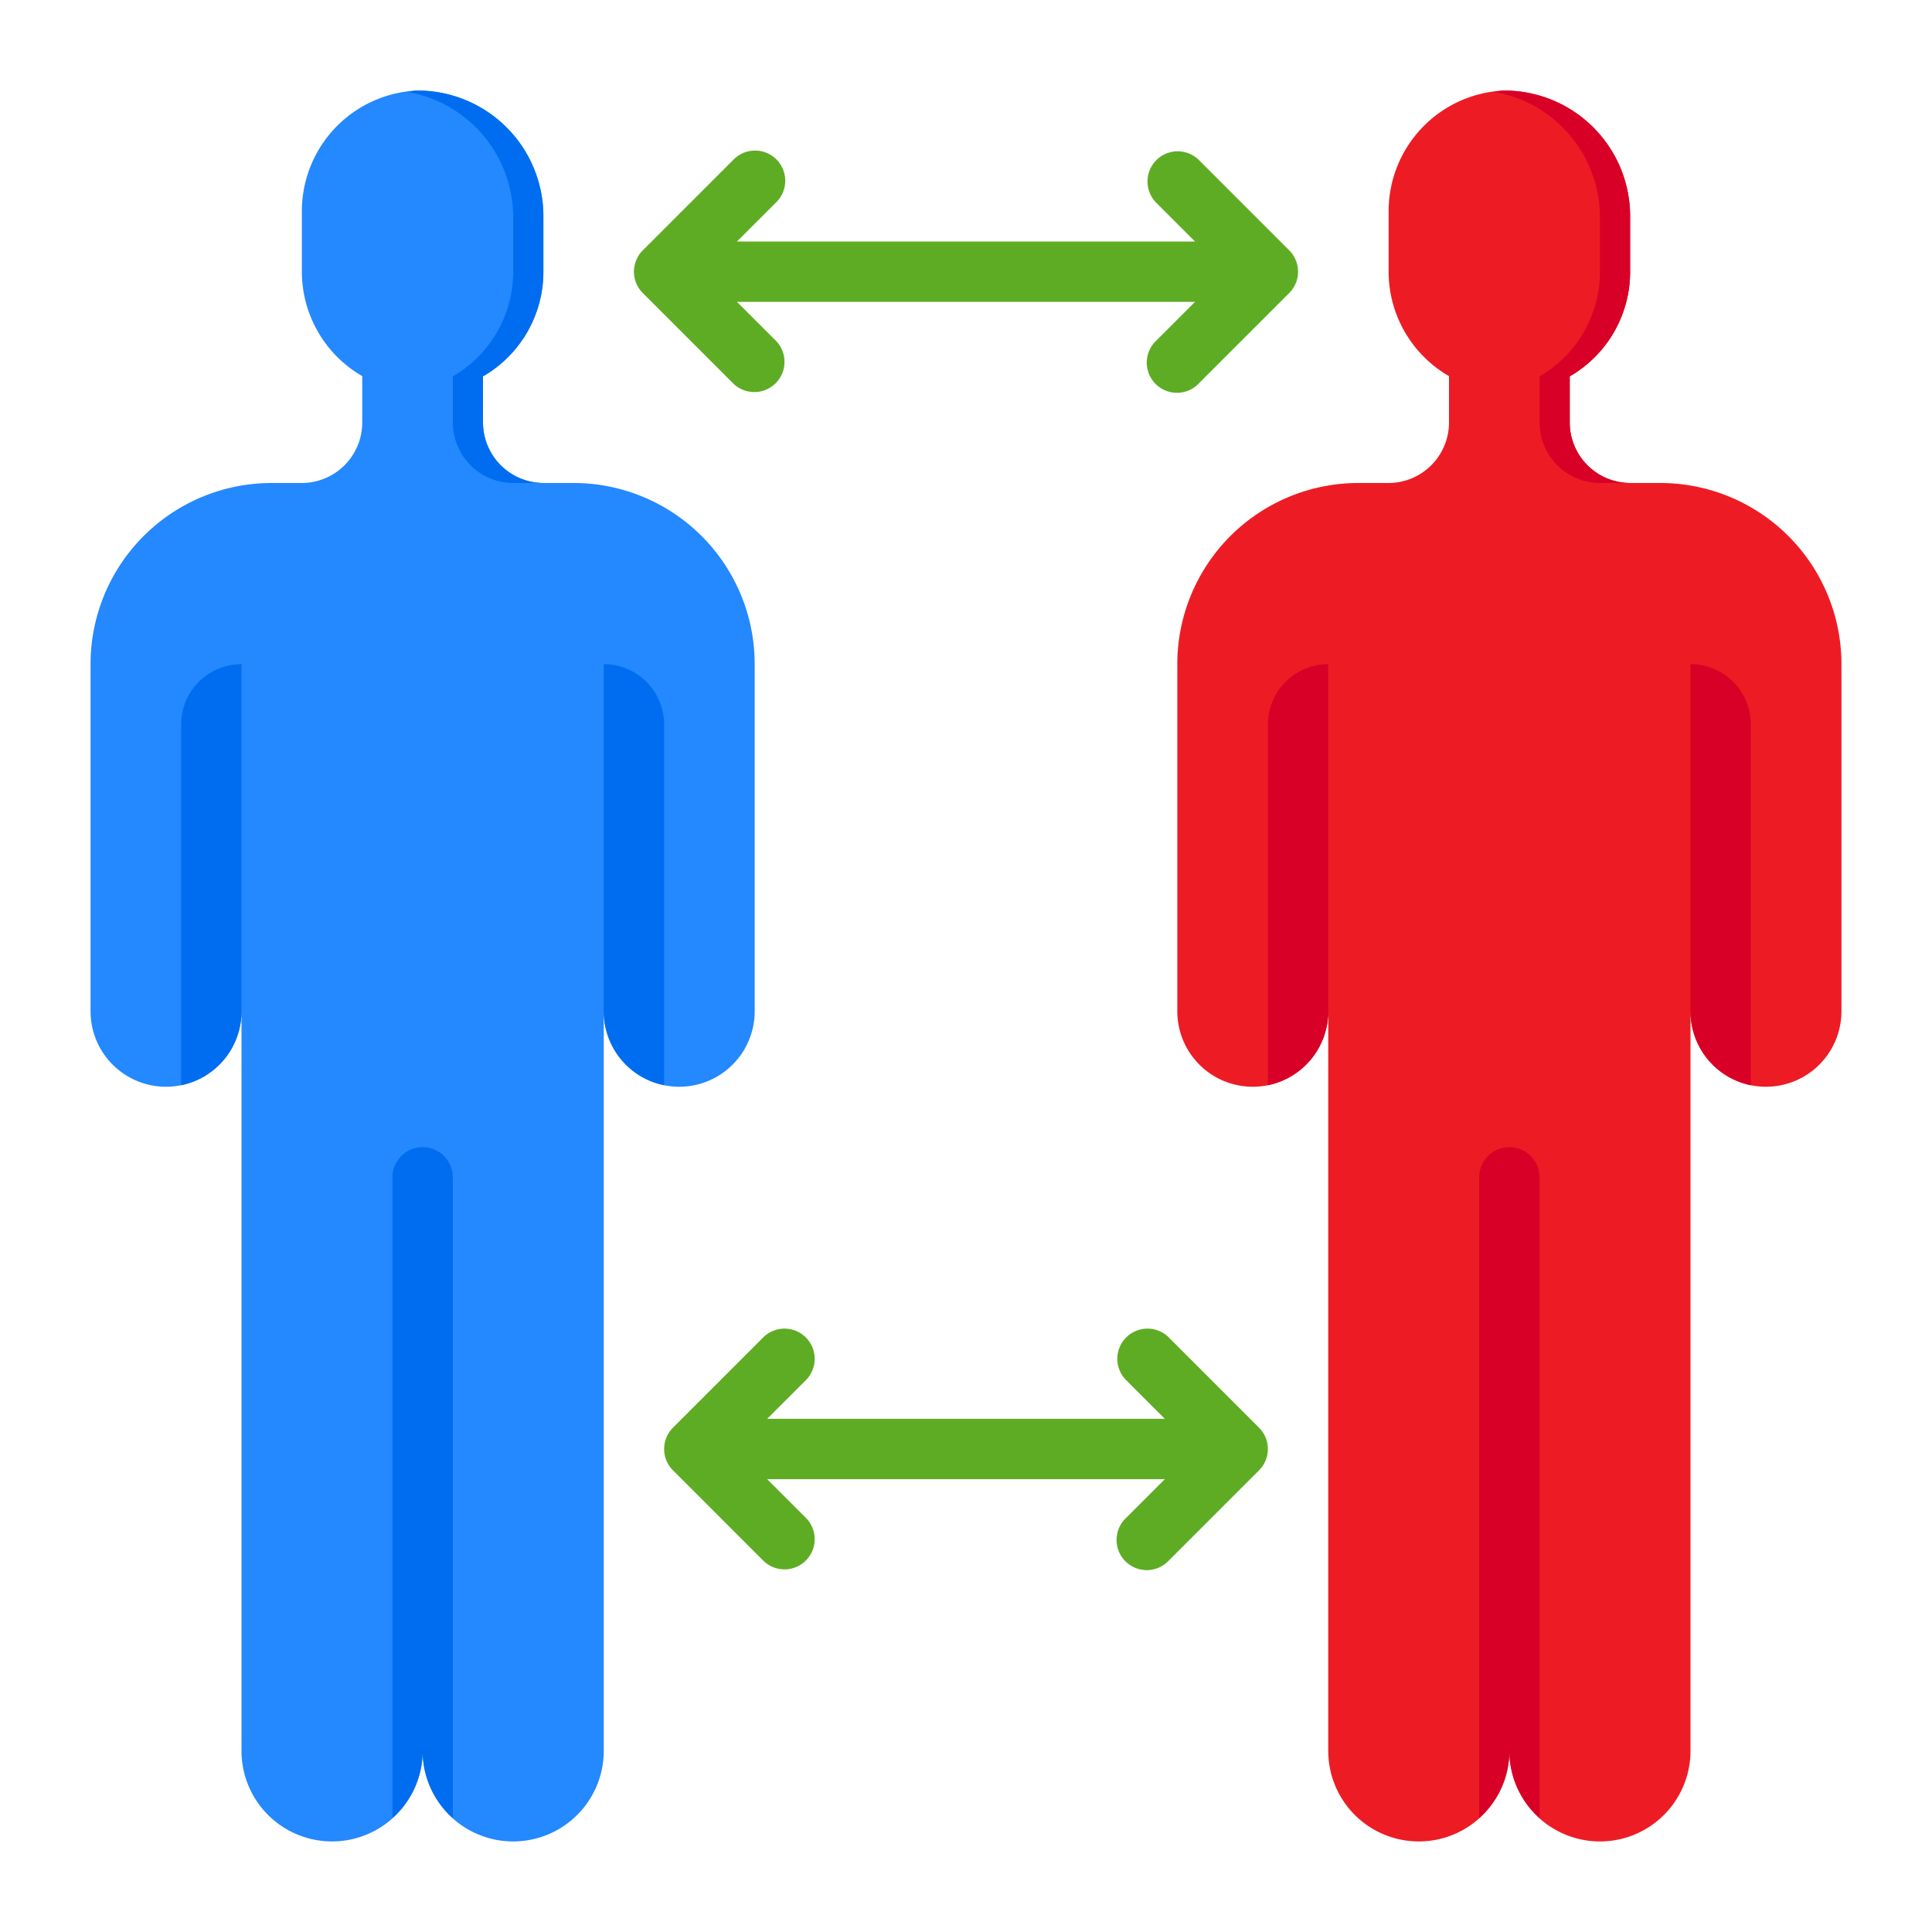 <svg height="512" viewBox="0 0 64 64" width="512" xmlns="http://www.w3.org/2000/svg"><g id="distance-people-virus-protection-covid19"><path d="m61 22v11.5a2.5 2.5 0 0 1 -5 0v24.5a3 3 0 0 1 -6 0 3 3 0 0 1 -6 0v-24.5a2.5 2.5 0 0 1 -5 0v-11.5a6 6 0 0 1 6-6h1a2.006 2.006 0 0 0 2-2v-1.54a4 4 0 0 1 -2-3.46v-2a4 4 0 0 1 3.81-4 4.166 4.166 0 0 1 4.19 4.23v1.77a4 4 0 0 1 -1.97 3.45l-.03.01v1.54a2.006 2.006 0 0 0 2 2h1a6 6 0 0 1 6 6z" fill="#ed1c24"/><path d="m25 22v11.5a2.5 2.5 0 0 1 -5 0v24.5a3 3 0 0 1 -6 0 3 3 0 0 1 -6 0v-24.5a2.5 2.5 0 0 1 -5 0v-11.5a6 6 0 0 1 6-6h1a2.006 2.006 0 0 0 2-2v-1.54a4 4 0 0 1 -2-3.46v-2a4 4 0 0 1 3.81-4 4.166 4.166 0 0 1 4.19 4.23v1.77a4 4 0 0 1 -1.97 3.45l-.03.01v1.54a2.006 2.006 0 0 0 2 2h1a6 6 0 0 1 6 6z" fill="#2488ff"/><path d="m8 33.5v-11.5a2 2 0 0 0 -2 2v11.95a2.5 2.5 0 0 0 2-2.45z" fill="#006df0"/><path d="m20 22v11.5a2.5 2.5 0 0 0 2 2.45v-11.95a2 2 0 0 0 -2-2z" fill="#006df0"/><path d="m14 38a1 1 0 0 0 -1 1v21.224a2.982 2.982 0 0 0 1-2.224 2.982 2.982 0 0 0 1 2.224v-21.224a1 1 0 0 0 -1-1z" fill="#006df0"/><g fill="#d80027"><path d="m44 33.5v-11.5a2 2 0 0 0 -2 2v11.95a2.5 2.5 0 0 0 2-2.45z"/><path d="m56 22v11.5a2.5 2.5 0 0 0 2 2.45v-11.95a2 2 0 0 0 -2-2z"/><path d="m50 38a1 1 0 0 0 -1 1v21.224a2.982 2.982 0 0 0 1-2.224 2.982 2.982 0 0 0 1 2.224v-21.224a1 1 0 0 0 -1-1z"/><path d="m52 14v-1.54l.03-.01a4 4 0 0 0 1.97-3.45v-1.77a4.166 4.166 0 0 0 -4.19-4.23c-.108 0-.208.032-.314.045a4.219 4.219 0 0 1 3.504 4.185v1.77a4 4 0 0 1 -1.97 3.45l-.03.01v1.54a2.006 2.006 0 0 0 2 2h1a2.006 2.006 0 0 1 -2-2z"/></g><path d="m16 14v-1.54l.03-.01a4 4 0 0 0 1.97-3.45v-1.77a4.166 4.166 0 0 0 -4.19-4.23c-.108 0-.208.032-.314.045a4.219 4.219 0 0 1 3.504 4.185v1.77a4 4 0 0 1 -1.97 3.45l-.03.01v1.54a2.006 2.006 0 0 0 2 2h1a2.006 2.006 0 0 1 -2-2z" fill="#006df0"/><path d="m24.293 12.707a1 1 0 0 0 1.414-1.414l-1.293-1.293h15.172l-1.293 1.293a1 1 0 1 0 1.414 1.414l3-3a1 1 0 0 0 0-1.414l-3-3a1 1 0 0 0 -1.414 1.414l1.293 1.293h-15.172l1.293-1.293a1 1 0 1 0 -1.414-1.414l-3 3a1 1 0 0 0 0 1.414z" fill="#5eac24"/><path d="m38.707 44.293a1 1 0 0 0 -1.414 1.414l1.293 1.293h-13.172l1.293-1.293a1 1 0 0 0 -1.414-1.414l-3 3a1 1 0 0 0 0 1.414l3 3a1 1 0 0 0 1.414-1.414l-1.293-1.293h13.172l-1.293 1.293a1 1 0 1 0 1.414 1.414l3-3a1 1 0 0 0 0-1.414z" fill="#5eac24"/></g></svg>